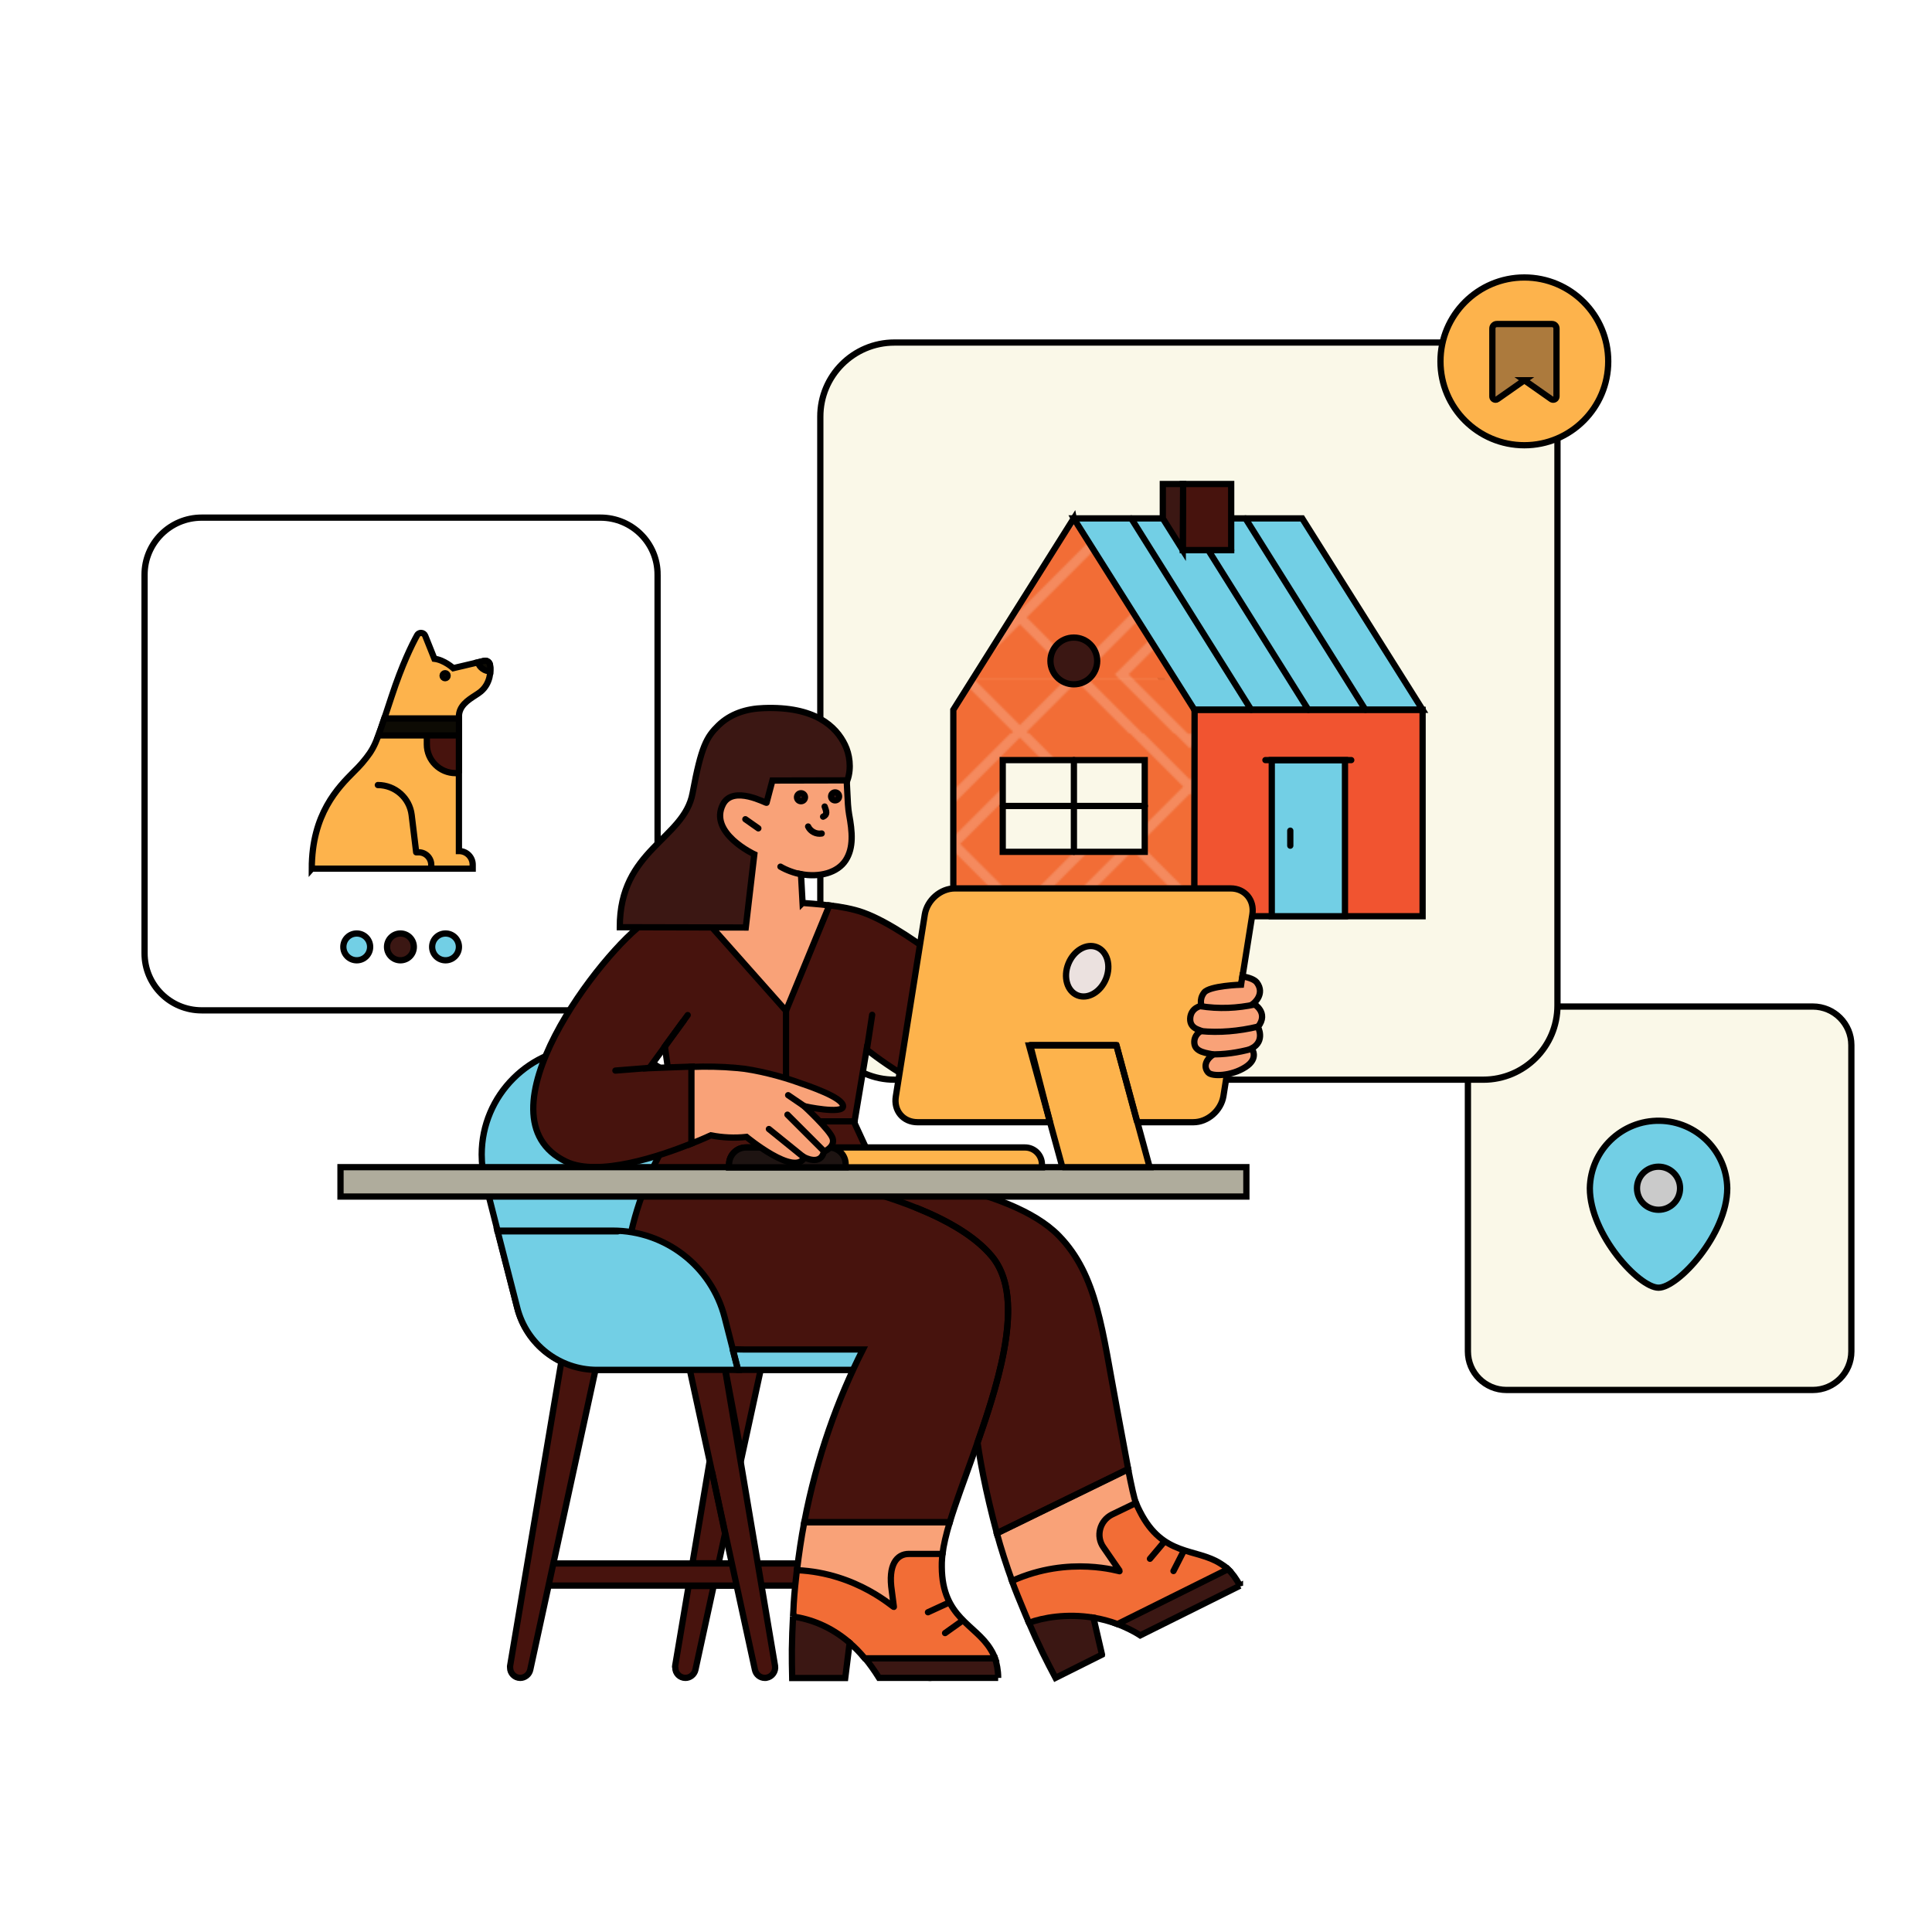 <?xml version="1.0" encoding="UTF-8"?>
<svg xmlns="http://www.w3.org/2000/svg" xmlns:xlink="http://www.w3.org/1999/xlink" id="Layer_1" viewBox="0 0 1080 1080">
  <defs>
    <style>.cls-1,.cls-2,.cls-3{fill:none;}.cls-4{fill:#f9a278;}.cls-4,.cls-5,.cls-6,.cls-7,.cls-8,.cls-9,.cls-10,.cls-11,.cls-12,.cls-13,.cls-14,.cls-15,.cls-16,.cls-17,.cls-18,.cls-2,.cls-19,.cls-3{stroke:#000;stroke-width:3.5px;}.cls-5,.cls-20{fill:#fff;}.cls-6{fill:#faf8e8;}.cls-7,.cls-21{fill:#f26d36;}.cls-8{fill:#ebe1df;}.cls-9{fill:#f15430;}.cls-10{fill:#ac7a3d;}.cls-11{fill:#afac9c;}.cls-12{fill:#cacaca;}.cls-13{fill:#fdb34c;}.cls-14{fill:#72cfe5;}.cls-15{fill:#1e1412;}.cls-16{fill:#0d0b04;}.cls-17{fill:#47130d;}.cls-18{fill:#3b1713;}.cls-22{opacity:.2;}.cls-2{stroke-linejoin:round;}.cls-2,.cls-3{stroke-linecap:round;}.cls-19{fill:url(#Orange_Pattern_Swatch_13);}</style>
    <pattern id="Orange_Pattern_Swatch_13" x="0" y="0" width="379.96" height="379.96" patternTransform="translate(1100)" patternUnits="userSpaceOnUse" viewBox="0 0 379.96 379.96">
      <rect class="cls-1" width="379.96" height="379.96"></rect>
      <rect class="cls-21" width="379.96" height="379.96"></rect>
      <g class="cls-22">
        <polygon class="cls-1" points="198.17 380.94 169.16 409.96 225.42 409.96 226.3 409.07 198.17 380.94"></polygon>
        <polygon class="cls-1" points="41.1 350.27 41.1 403.97 67.95 377.12 41.1 350.27"></polygon>
        <polygon class="cls-1" points="43.65 409.07 44.53 409.96 100.79 409.96 71.78 380.94 43.65 409.07"></polygon>
        <polygon class="cls-1" points="135.37 342.89 101.28 376.99 134.25 409.96 136.49 409.96 169.46 376.99 135.37 342.89"></polygon>
        <polygon class="cls-1" points="41.1 223.88 41.1 241.53 81.56 281.99 41.1 322.44 41.1 340.06 99.2 281.97 41.1 223.88"></polygon>
        <polygon class="cls-1" points="233.95 409.07 234.83 409.96 291.09 409.96 262.08 380.94 233.95 409.07"></polygon>
        <polygon class="cls-1" points="325.02 342.89 290.93 376.98 323.91 409.96 326.14 409.96 359.11 376.98 325.02 342.89"></polygon>
        <polygon class="cls-1" points="131.15 123.62 103.02 95.49 43.65 154.87 71.78 183 131.15 123.62"></polygon>
        <polygon class="cls-1" points="163.11 91.67 134.97 63.54 106.84 91.67 134.97 119.8 163.11 91.67"></polygon>
        <polygon class="cls-1" points="201.99 377.12 230.13 405.25 258.26 377.12 230.13 348.99 201.99 377.12"></polygon>
        <polygon class="cls-1" points="131.15 250.02 71.78 190.64 43.65 218.77 103.02 278.15 131.15 250.02"></polygon>
        <polygon class="cls-1" points="166.93 285.79 138.8 313.92 198.17 373.3 226.3 345.17 166.93 285.79"></polygon>
        <polygon class="cls-1" points="41.1 159.97 41.1 213.67 67.95 186.82 41.1 159.97"></polygon>
        <polygon class="cls-1" points="198.17 183 226.3 154.87 166.93 95.49 138.8 123.62 198.17 183"></polygon>
        <polygon class="cls-1" points="41.1 33.57 41.1 50.81 82.05 91.76 41.1 132.7 41.1 149.76 99.2 91.67 41.1 33.57"></polygon>
        <polygon class="cls-1" points="134.97 253.84 106.84 281.97 134.97 310.1 163.11 281.97 134.97 253.84"></polygon>
        <polygon class="cls-1" points="43.65 345.17 71.78 373.3 131.15 313.92 103.02 285.79 43.65 345.17"></polygon>
        <polygon class="cls-1" points="41.1 249.26 41.1 314.71 73.83 281.99 41.1 249.26"></polygon>
        <polygon class="cls-1" points="264.46 281.99 230.37 247.9 196.28 281.99 230.37 316.08 264.46 281.99"></polygon>
        <path class="cls-1" d="m325.28,246.19l-59.37-59.37,59.37-59.37,59.37,59.37-59.37,59.37Zm-41.59-59.44l41.82,41.82,41.82-41.82-41.82-41.82-41.82,41.82Z"></path>
        <polygon class="cls-1" points="41.1 58.54 41.1 124.97 74.32 91.76 41.1 58.54"></polygon>
        <polygon class="cls-1" points="388.47 183 416.6 154.87 357.23 95.49 329.1 123.62 388.47 183"></polygon>
        <path class="cls-1" d="m134.97,127.44l59.37,59.37-59.37,59.37-59.37-59.37,59.37-59.37Zm.88,17.49l-41.82,41.82,41.82,41.82,41.82-41.82-41.82-41.82Z"></path>
        <polygon class="cls-1" points="258.26 186.82 230.13 158.69 201.99 186.82 230.13 214.95 258.26 186.82"></polygon>
        <polygon class="cls-1" points="321.45 250.02 262.08 190.64 233.95 218.77 293.32 278.15 321.45 250.02"></polygon>
        <path class="cls-1" d="m230.13,341.34l-59.37-59.37,59.37-59.37,59.37,59.37-59.37,59.37Zm-41.58-59.36l41.82,41.82,41.82-41.82-41.82-41.82-41.82,41.82Z"></path>
        <polygon class="cls-1" points="359.6 186.75 325.51 152.66 291.42 186.75 325.51 220.84 359.6 186.75"></polygon>
        <polygon class="cls-1" points="135.86 220.84 169.95 186.75 135.86 152.66 101.77 186.75 135.86 220.84"></polygon>
        <polygon class="cls-1" points="325.28 317.75 265.9 377.12 298.74 409.96 316.18 409.96 283.2 376.98 325.02 335.16 366.84 376.98 333.87 409.96 351.81 409.96 384.65 377.12 325.28 317.75"></polygon>
        <polygon class="cls-1" points="329.1 250.02 357.23 278.15 416.6 218.77 388.47 190.64 329.1 250.02"></polygon>
        <polygon class="cls-1" points="388.47 380.94 359.46 409.96 415.72 409.96 416.6 409.07 388.47 380.94"></polygon>
        <polygon class="cls-1" points="264.95 91.76 230.86 57.67 196.77 91.76 230.86 125.85 264.95 91.76"></polygon>
        <path class="cls-1" d="m230.13,151.04l-59.37-59.37,59.37-59.37,59.37,59.37-59.37,59.37Zm-41.09-59.29l41.82,41.82,41.82-41.82-41.82-41.82-41.82,41.82Z"></path>
        <polygon class="cls-1" points="262.08 183 321.45 123.62 293.32 95.49 233.95 154.87 262.08 183"></polygon>
        <polygon class="cls-1" points="226.3 218.77 198.17 190.64 138.8 250.02 166.93 278.15 226.3 218.77"></polygon>
        <polygon class="cls-1" points="353.41 91.67 325.28 63.54 297.15 91.67 325.28 119.8 353.41 91.67"></polygon>
        <polygon class="cls-1" points="134.97 317.75 75.6 377.12 108.44 409.96 126.52 409.96 93.55 376.99 135.37 335.17 177.19 376.99 144.21 409.96 161.51 409.96 194.35 377.12 134.97 317.75"></polygon>
        <polygon class="cls-1" points="361.05 281.97 420.43 341.34 421.06 340.71 421.06 322.76 420.02 323.81 378.2 281.99 420.02 240.17 421.06 241.21 421.06 223.23 420.43 222.6 361.05 281.97"></polygon>
        <polygon class="cls-1" points="385.93 281.99 420.02 316.08 421.06 315.03 421.06 248.94 420.02 247.9 385.93 281.99"></polygon>
        <polygon class="cls-1" points="392.3 186.82 420.43 214.95 421.06 214.31 421.06 159.32 420.43 158.69 392.3 186.82"></polygon>
        <polygon class="cls-1" points="357.23 285.79 329.1 313.92 388.47 373.3 416.6 345.17 357.23 285.79"></polygon>
        <polygon class="cls-1" points="325.28 253.84 297.15 281.97 325.28 310.1 353.41 281.97 325.28 253.84"></polygon>
        <polygon class="cls-1" points="351.17 30 333.36 30 325.02 38.34 316.68 30 299.38 30 325.28 55.89 351.17 30"></polygon>
        <polygon class="cls-1" points="357.23 87.85 415.08 30 358.81 30 329.1 59.72 357.23 87.85"></polygon>
        <polygon class="cls-1" points="386.42 91.76 420.51 125.85 421.06 125.29 421.06 58.22 420.51 57.66 386.42 91.76"></polygon>
        <polygon class="cls-1" points="361.05 91.67 420.43 151.04 421.06 150.41 421.06 133.02 420.51 133.57 378.69 91.76 420.51 49.94 421.06 50.49 421.06 32.93 420.43 32.29 361.05 91.67"></polygon>
        <polygon class="cls-1" points="325.63 30 324.41 30 325.02 30.61 325.63 30"></polygon>
        <polygon class="cls-1" points="233.95 345.17 262.08 373.3 321.45 313.92 293.32 285.79 233.95 345.17"></polygon>
        <polygon class="cls-1" points="321.45 59.72 291.74 30 235.48 30 293.32 87.85 321.45 59.72"></polygon>
        <polygon class="cls-1" points="131.15 59.72 101.44 30 45.18 30 103.02 87.85 131.15 59.72"></polygon>
        <polygon class="cls-1" points="392.3 377.12 420.43 405.25 421.06 404.62 421.06 349.63 420.43 348.99 392.3 377.12"></polygon>
        <polygon class="cls-1" points="135.98 30 134.76 30 135.37 30.61 135.98 30"></polygon>
        <polygon class="cls-1" points="160.87 30 143.71 30 135.37 38.34 127.03 30 109.08 30 134.97 55.89 160.87 30"></polygon>
        <polygon class="cls-1" points="166.93 87.85 224.77 30 168.51 30 138.8 59.72 166.93 87.85"></polygon>
        <path class="cls-20" d="m421.06,409.96h-5.34l.88-.88-28.13-28.13-29.02,29.02h-7.65l32.84-32.84-59.37-59.37-59.37,59.37,32.84,32.84h-7.65l-29.02-29.02-28.13,28.13.88.88h-9.41l.88-.88-28.13-28.13-29.02,29.02h-7.65l32.84-32.84-59.37-59.37-59.37,59.37,32.84,32.84h-7.65l-29.02-29.02-28.13,28.13.88.88h-3.43v-5.99l26.85-26.85-26.85-26.85v-10.21l58.09-58.09-58.09-58.09v-10.21l26.85-26.85-26.85-26.85v-10.2l58.09-58.09-58.09-58.09v-3.57h4.07l57.85,57.85,28.13-28.13-29.72-29.72h7.65l25.89,25.89,25.89-25.89h7.65l-29.72,29.72,28.13,28.13,57.85-57.85h10.7l57.85,57.85,28.13-28.13-29.72-29.72h7.65l25.89,25.89,25.89-25.89h7.65l-29.72,29.72,28.13,28.13,57.85-57.85h5.99v2.93l-.64-.64-59.37,59.37,59.37,59.37.64-.64v8.92l-.64-.64-28.13,28.13,28.13,28.13.64-.64v8.92l-.64-.64-59.37,59.37,59.37,59.37.64-.64v8.92l-.64-.64-28.13,28.13,28.13,28.13.64-.64v5.34Zm-32.59-219.32l-59.37,59.37,28.13,28.13,59.37-59.37-28.13-28.13Zm-249.68,59.37l28.13,28.13,59.37-59.37-28.13-28.13-59.37,59.37Zm55.55-63.2l-59.37-59.37-59.37,59.37,59.37,59.37,59.37-59.37Zm35.78,28.13l28.13-28.13-28.13-28.13-28.13,28.13,28.13,28.13Zm-59.37,67.02l59.37,59.37,59.37-59.37-59.37-59.37-59.37,59.37Zm122.57-3.82l28.13-28.13-59.37-59.37-28.13,28.13,59.37,59.37Zm31.95-31.95l59.37-59.37-59.37-59.37-59.37,59.37,59.37,59.37Zm3.82-122.57l59.37,59.37,28.13-28.13-59.37-59.37-28.13,28.13Zm-31.95-31.95l28.13,28.13,28.13-28.13-28.13-28.13-28.13,28.13Zm-63.2,63.2l28.13,28.13,59.37-59.37-28.13-28.13-59.37,59.37Zm-63.2-63.2l59.37,59.37,59.37-59.37-59.37-59.37-59.37,59.37Zm-3.82,3.82l-28.13,28.13,59.37,59.37,28.13-28.13-59.37-59.37Zm-60.08-3.82l28.13,28.13,28.13-28.13-28.13-28.13-28.13,28.13Zm-35.07,91.33l59.37-59.37-28.13-28.13-59.37,59.37,28.13,28.13Zm31.24,95.15l28.13-28.13-59.37-59.37-28.13,28.13,59.37,59.37Zm28.13,35.78l-28.13-28.13-59.37,59.37,28.13,28.13,59.37-59.37Zm31.95-31.95l-28.13-28.13-28.13,28.13,28.13,28.13,28.13-28.13Zm63.2,63.2l-59.37-59.37-28.13,28.13,59.37,59.37,28.13-28.13Zm31.95,31.95l-28.13-28.13-28.13,28.13,28.13,28.13,28.13-28.13Zm63.2-63.2l-28.13-28.13-59.37,59.37,28.13,28.13,59.37-59.37Zm31.95-31.95l-28.13-28.13-28.13,28.13,28.13,28.13,28.13-28.13Zm35.07,91.33l28.13-28.13-59.37-59.37-28.13,28.13,59.37,59.37Z"></path>
        <polygon class="cls-20" points="143.71 30 135.98 30 135.37 30.61 134.76 30 127.03 30 135.37 38.34 143.71 30"></polygon>
        <polygon class="cls-20" points="333.36 30 325.63 30 325.02 30.61 324.41 30 316.68 30 325.02 38.34 333.36 30"></polygon>
        <polygon class="cls-20" points="135.37 335.17 93.55 376.99 126.52 409.96 134.25 409.96 101.28 376.99 135.37 342.89 169.46 376.99 136.49 409.96 144.21 409.96 177.19 376.99 135.37 335.17"></polygon>
        <polygon class="cls-20" points="325.02 335.16 283.2 376.98 316.18 409.96 323.91 409.96 290.93 376.98 325.02 342.89 359.11 376.98 326.14 409.96 333.87 409.96 366.84 376.98 325.02 335.16"></polygon>
        <path class="cls-20" d="m94.04,186.75l41.82-41.82,41.82,41.82-41.82,41.82-41.82-41.82Zm41.82-34.09l-34.09,34.09,34.09,34.09,34.09-34.09-34.09-34.09Z"></path>
        <path class="cls-20" d="m325.51,228.57l-41.82-41.82,41.82-41.82,41.82,41.82-41.82,41.82Zm-34.09-41.82l34.09,34.09,34.09-34.09-34.09-34.09-34.09,34.09Z"></path>
        <polygon class="cls-20" points="41.1 241.53 41.1 249.26 73.83 281.99 41.1 314.71 41.1 322.44 81.56 281.99 41.1 241.53"></polygon>
        <path class="cls-20" d="m230.37,323.81l-41.82-41.82,41.82-41.82,41.82,41.82-41.82,41.82Zm-34.09-41.82l34.09,34.09,34.09-34.09-34.09-34.09-34.09,34.09Z"></path>
        <polygon class="cls-20" points="378.2 281.99 420.02 323.81 421.06 322.76 421.06 315.03 420.02 316.08 385.93 281.99 420.02 247.9 421.06 248.94 421.06 241.21 420.02 240.17 378.2 281.99"></polygon>
        <polygon class="cls-20" points="41.1 50.81 41.1 58.54 74.32 91.76 41.1 124.97 41.1 132.7 82.05 91.76 41.1 50.81"></polygon>
        <path class="cls-20" d="m230.86,133.58l-41.82-41.82,41.82-41.82,41.82,41.82-41.82,41.82Zm-34.09-41.82l34.09,34.09,34.09-34.09-34.09-34.09-34.09,34.09Z"></path>
        <polygon class="cls-20" points="378.69 91.76 420.51 133.57 421.06 133.02 421.06 125.29 420.51 125.85 386.42 91.76 420.51 57.66 421.06 58.22 421.06 50.49 420.51 49.94 378.69 91.76"></polygon>
      </g>
      <g class="cls-22">
        <path class="cls-1" d="m-54.68,246.19l-59.37-59.37,59.37-59.37L4.69,186.82l-59.37,59.37Zm-41.59-59.44l41.82,41.82,41.82-41.82-41.82-41.82-41.82,41.82Z"></path>
        <polygon class="cls-1" points="8.51 183 36.64 154.87 -22.73 95.49 -50.86 123.62 8.51 183"></polygon>
        <polygon class="cls-1" points="-54.68 317.75 -114.06 377.12 -81.22 409.96 -63.78 409.96 -96.76 376.98 -54.94 335.16 -13.12 376.98 -46.09 409.96 -28.15 409.96 4.69 377.12 -54.68 317.75"></polygon>
        <polygon class="cls-1" points="-50.86 250.02 -22.73 278.15 36.65 218.77 8.51 190.64 -50.86 250.02"></polygon>
        <polygon class="cls-1" points="-18.91 281.97 40.47 341.34 41.1 340.71 41.1 322.76 40.06 323.81 -1.76 281.99 40.06 240.17 41.1 241.21 41.1 223.23 40.47 222.6 -18.91 281.97"></polygon>
        <polygon class="cls-1" points="5.97 281.99 40.06 316.08 41.1 315.03 41.1 248.94 40.06 247.9 5.97 281.99"></polygon>
        <polygon class="cls-1" points="12.34 186.82 40.47 214.95 41.1 214.31 41.1 159.32 40.47 158.69 12.34 186.82"></polygon>
        <polygon class="cls-1" points="-22.73 285.79 -50.86 313.92 8.51 373.3 36.64 345.17 -22.73 285.79"></polygon>
        <polygon class="cls-1" points="-22.73 87.85 35.12 30 -21.15 30 -50.86 59.72 -22.73 87.85"></polygon>
        <polygon class="cls-1" points="6.46 91.76 40.55 125.85 41.1 125.29 41.1 58.22 40.55 57.66 6.46 91.76"></polygon>
        <polygon class="cls-1" points="-18.91 91.67 40.47 151.04 41.1 150.41 41.1 133.02 40.55 133.57 -1.27 91.76 40.55 49.94 41.1 50.49 41.1 32.93 40.47 32.29 -18.91 91.67"></polygon>
        <polygon class="cls-1" points="12.34 377.12 40.47 405.25 41.1 404.62 41.1 349.63 40.47 348.99 12.34 377.12"></polygon>
        <path class="cls-20" d="m41.1,409.96h-5.34l.88-.88-28.13-28.13-29.02,29.02h-7.65l32.84-32.84-59.37-59.37-59.37,59.37,32.84,32.84h-7.65l-29.02-29.02-28.13,28.13.88.88h-9.41l.88-.88-28.13-28.13-29.02,29.02h-7.65l32.84-32.84-59.37-59.37-59.37,59.37,32.84,32.84h-7.65l-29.02-29.02-28.13,28.13.88.88h-3.43v-5.99l26.85-26.85-26.85-26.85v-10.21l58.09-58.09-58.09-58.09v-10.21l26.85-26.85-26.85-26.85v-10.2l58.09-58.09-58.09-58.09v-3.57h4.07l57.85,57.85,28.13-28.13-29.72-29.72h7.65l25.89,25.89,25.89-25.89h7.65l-29.72,29.72,28.13,28.13,57.85-57.85h10.7l57.85,57.85,28.13-28.13-29.72-29.72h7.65l25.89,25.89,25.89-25.89h7.65l-29.72,29.72,28.13,28.13L35.12,30h5.99v2.93l-.64-.64-59.37,59.37,59.37,59.37.64-.64v8.92l-.64-.64-28.13,28.13,28.13,28.13.64-.64v8.92l-.64-.64-59.37,59.37,59.37,59.37.64-.64v8.92l-.64-.64-28.13,28.13,28.13,28.13.64-.64v5.34ZM8.51,190.64l-59.37,59.37,28.13,28.13,59.37-59.37-28.13-28.13Zm-249.68,59.37l28.13,28.13,59.37-59.37-28.13-28.13-59.37,59.37Zm55.55-63.2l-59.37-59.37-59.37,59.37,59.37,59.37,59.37-59.37Zm35.78,28.13l28.13-28.13-28.13-28.13-28.13,28.13,28.13,28.13Zm-59.37,67.02l59.37,59.37,59.37-59.37-59.37-59.37-59.37,59.37Zm122.57-3.82l28.13-28.13-59.37-59.37-28.13,28.13,59.37,59.37Zm31.95-31.95L4.69,186.82l-59.37-59.37-59.37,59.37,59.37,59.37Zm3.82-122.57l59.37,59.37,28.13-28.13-59.37-59.37-28.13,28.13Zm-31.95-31.95l28.13,28.13,28.13-28.13-28.13-28.13-28.13,28.13Zm-63.2,63.2l28.13,28.13,59.37-59.37-28.13-28.13-59.37,59.37Zm-63.2-63.2l59.37,59.37,59.37-59.37-59.37-59.37-59.37,59.37Zm-3.82,3.82l-28.13,28.13,59.37,59.37,28.13-28.13-59.37-59.37Zm-60.08-3.82l28.13,28.13,28.13-28.13-28.13-28.13-28.13,28.13Zm-35.07,91.33l59.37-59.37-28.13-28.13-59.37,59.37,28.13,28.13Zm31.24,95.15l28.13-28.13-59.37-59.37-28.13,28.13,59.37,59.37Zm28.13,35.78l-28.13-28.13-59.37,59.37,28.13,28.13,59.37-59.37Zm31.95-31.95l-28.13-28.13-28.13,28.13,28.13,28.13,28.13-28.13Zm63.2,63.2l-59.37-59.37-28.13,28.13,59.37,59.37,28.13-28.13Zm31.95,31.95l-28.13-28.13-28.13,28.13,28.13,28.13,28.13-28.13Zm63.2-63.2l-28.13-28.13-59.37,59.37,28.13,28.13,59.37-59.37Zm31.95-31.95l-28.13-28.13-28.13,28.13,28.13,28.13,28.13-28.13Zm35.07,91.33l28.13-28.13-59.37-59.37-28.13,28.13,59.37,59.37Z"></path>
        <polygon class="cls-20" points="-1.76 281.99 40.06 323.81 41.1 322.76 41.1 315.03 40.06 316.08 5.97 281.99 40.06 247.9 41.1 248.94 41.1 241.21 40.06 240.17 -1.76 281.99"></polygon>
        <polygon class="cls-20" points="-1.27 91.76 40.55 133.57 41.1 133.02 41.1 125.29 40.55 125.85 6.46 91.76 40.55 57.66 41.1 58.22 41.1 50.49 40.55 49.94 -1.27 91.76"></polygon>
      </g>
      <g class="cls-22">
        <polygon class="cls-1" points="198.17 .98 169.16 30 225.42 30 226.3 29.12 198.17 .98"></polygon>
        <polygon class="cls-1" points="41.1 -29.69 41.1 24.01 67.95 -2.84 41.1 -29.69"></polygon>
        <polygon class="cls-1" points="43.65 29.12 44.53 30 100.79 30 71.78 .98 43.65 29.12"></polygon>
        <polygon class="cls-1" points="135.37 -37.06 101.28 -2.97 134.25 30 136.49 30 169.46 -2.97 135.37 -37.06"></polygon>
        <polygon class="cls-1" points="233.95 29.12 234.83 30 291.09 30 262.08 .98 233.95 29.12"></polygon>
        <polygon class="cls-1" points="325.02 -37.07 290.93 -2.98 323.91 30 326.14 30 359.11 -2.98 325.02 -37.07"></polygon>
        <polygon class="cls-1" points="201.99 -2.84 230.13 25.29 258.26 -2.84 230.13 -30.97 201.99 -2.84"></polygon>
        <polygon class="cls-1" points="325.28 -62.21 265.9 -2.84 298.74 30 316.18 30 283.2 -2.98 325.02 -44.79 366.84 -2.98 333.87 30 351.81 30 384.65 -2.84 325.28 -62.21"></polygon>
        <polygon class="cls-1" points="388.47 .98 359.46 30 415.72 30 416.6 29.12 388.47 .98"></polygon>
        <polygon class="cls-1" points="134.97 -62.21 75.6 -2.84 108.44 30 126.52 30 93.55 -2.97 135.37 -44.79 177.19 -2.97 144.21 30 161.51 30 194.35 -2.84 134.97 -62.21"></polygon>
        <path class="cls-20" d="m421.06,30h-5.34l.88-.88L388.47.98l-29.02,29.02h-7.65L384.65-2.84l-59.37-59.37L265.9-2.84l32.84,32.84h-7.65L262.08.98l-28.13,28.13.88.88h-9.41l.88-.88L198.17.98l-29.02,29.02h-7.65L194.35-2.84l-59.37-59.37L75.6-2.84l32.84,32.84h-7.65L71.78.98l-28.13,28.13.88.88h-3.43v-5.99L67.95-2.84l-26.85-26.85v-10.21l58.09-58.09-58.09-58.09v-10.21l26.85-26.85-26.85-26.85v-10.2l58.09-58.09-58.09-58.09v-3.57h4.07l57.85,57.85,28.13-28.13-29.72-29.72h7.65l25.89,25.89,25.89-25.89h7.65l-29.72,29.72,28.13,28.13,57.85-57.85h10.7l57.85,57.85,28.13-28.13-29.72-29.72h7.65l25.89,25.89,25.89-25.89h7.65l-29.72,29.72,28.13,28.13,57.85-57.85h5.99v2.93l-.64-.64-59.37,59.37,59.37,59.37.64-.64v8.92l-.64-.64-28.13,28.13,28.13,28.13.64-.64v8.92l-.64-.64-59.37,59.37,59.37,59.37.64-.64v8.92l-.64-.64-28.13,28.13,28.13,28.13.64-.64v5.34Zm-32.59-219.32l-59.37,59.37,28.13,28.13,59.37-59.37-28.13-28.13Zm-249.68,59.37l28.13,28.13,59.37-59.37-28.13-28.13-59.37,59.37Zm55.55-63.2l-59.37-59.37-59.37,59.37,59.37,59.37,59.37-59.37Zm35.78,28.13l28.13-28.13-28.13-28.13-28.13,28.13,28.13,28.13Zm-59.37,67.02l59.37,59.37,59.37-59.37-59.37-59.37-59.37,59.37Zm122.57-3.82l28.13-28.13-59.37-59.37-28.13,28.13,59.37,59.37Zm31.95-31.95l59.37-59.37-59.37-59.37-59.37,59.37,59.37,59.37Zm3.82-122.57l59.37,59.37,28.13-28.13-59.37-59.37-28.13,28.13Zm-31.95-31.95l28.13,28.13,28.13-28.13-28.13-28.13-28.13,28.13Zm-63.2,63.2l28.13,28.13,59.37-59.37-28.13-28.13-59.37,59.37Zm-63.2-63.2l59.37,59.37,59.37-59.37-59.37-59.37-59.37,59.37Zm-3.82,3.82l-28.13,28.13,59.37,59.37,28.13-28.13-59.37-59.37Zm-60.08-3.82l28.13,28.13,28.13-28.13-28.13-28.13-28.13,28.13Zm-35.07,91.33l59.37-59.37-28.13-28.13-59.37,59.37,28.13,28.13Zm31.24,95.15l28.13-28.13-59.37-59.37-28.13,28.13,59.37,59.37Zm28.13,35.78l-28.13-28.13-59.37,59.37,28.13,28.13,59.37-59.37Zm31.95-31.95l-28.13-28.13-28.13,28.13,28.13,28.13,28.13-28.13Zm63.2,63.2l-59.37-59.37-28.13,28.13L198.17-6.66l28.13-28.13Zm31.95,31.95l-28.13-28.13-28.13,28.13,28.13,28.13,28.13-28.13Zm63.2-63.2l-28.13-28.13-59.37,59.37,28.13,28.13,59.37-59.37Zm31.95-31.95l-28.13-28.13-28.13,28.13,28.13,28.13,28.13-28.13ZM388.47-6.66l28.13-28.13-59.37-59.37-28.13,28.13,59.37,59.37Z"></path>
        <polygon class="cls-20" points="135.37 -44.79 93.55 -2.97 126.52 30 134.25 30 101.28 -2.97 135.37 -37.06 169.46 -2.97 136.49 30 144.21 30 177.19 -2.97 135.37 -44.79"></polygon>
        <polygon class="cls-20" points="325.02 -44.79 283.2 -2.98 316.18 30 323.91 30 290.93 -2.98 325.02 -37.07 359.11 -2.98 326.14 30 333.87 30 366.84 -2.98 325.02 -44.79"></polygon>
      </g>
      <g class="cls-22">
        <polygon class="cls-1" points="-54.68 -62.21 -114.06 -2.84 -81.22 30 -63.78 30 -96.76 -2.98 -54.94 -44.79 -13.12 -2.98 -46.09 30 -28.15 30 4.69 -2.84 -54.68 -62.21"></polygon>
        <polygon class="cls-1" points="8.51 .98 -20.5 30 35.76 30 36.64 29.12 8.51 .98"></polygon>
        <polygon class="cls-1" points="12.34 -2.84 40.47 25.29 41.1 24.66 41.1 -30.33 40.47 -30.97 12.34 -2.84"></polygon>
        <path class="cls-20" d="m41.1,30h-5.34l.88-.88L8.51.98l-29.02,29.02h-7.65L4.69-2.84l-59.37-59.37L-114.06-2.84l32.84,32.84h-7.65L-117.88.98l-28.13,28.13.88.88h-9.41l.88-.88L-181.79.98l-29.02,29.02h-7.65L-185.61-2.84l-59.37-59.37L-304.36-2.84l32.84,32.84h-7.65L-308.18.98l-28.13,28.13.88.88h-3.43v-5.99l26.85-26.85-26.85-26.85v-10.21l58.09-58.09-58.09-58.09v-10.21l26.85-26.85-26.85-26.85v-10.2l58.09-58.09-58.09-58.09v-3.57h4.07l57.85,57.85,28.13-28.13-29.72-29.72h7.65l25.89,25.89,25.89-25.89h7.65l-29.72,29.72,28.13,28.13,57.85-57.85h10.7l57.85,57.85,28.13-28.13-29.72-29.72h7.65l25.89,25.89,25.89-25.89h7.65l-29.72,29.72,28.13,28.13,57.85-57.85h5.99v2.93l-.64-.64-59.37,59.37,59.37,59.37.64-.64v8.92l-.64-.64-28.13,28.13,28.13,28.13.64-.64v8.92l-.64-.64-59.37,59.37,59.37,59.37.64-.64v8.92l-.64-.64L12.34-2.84l28.13,28.13.64-.64v5.34ZM8.51-189.32l-59.37,59.37,28.13,28.13,59.37-59.37-28.13-28.13Zm-249.68,59.37l28.13,28.13,59.37-59.37-28.13-28.13-59.37,59.37Zm55.55-63.2l-59.37-59.37-59.37,59.37,59.37,59.37,59.37-59.37Zm35.78,28.13l28.13-28.13-28.13-28.13-28.13,28.13,28.13,28.13Zm-59.37,67.02l59.37,59.37,59.37-59.37-59.37-59.37-59.37,59.37Zm122.57-3.82l28.13-28.13-59.37-59.37-28.13,28.13,59.37,59.37Zm31.95-31.95L4.69-193.14l-59.37-59.37-59.37,59.37,59.37,59.37Zm3.82-122.57l59.37,59.37,28.13-28.13-59.37-59.37-28.13,28.13Zm-31.95-31.95l28.13,28.13,28.13-28.13-28.13-28.13-28.13,28.13Zm-63.2,63.2l28.13,28.13,59.37-59.37-28.13-28.13-59.37,59.37Zm-63.2-63.2l59.37,59.37,59.37-59.37-59.37-59.37-59.37,59.37Zm-3.82,3.82l-28.13,28.13,59.37,59.37,28.13-28.13-59.37-59.37Zm-60.08-3.82l28.13,28.13,28.13-28.13-28.13-28.13-28.13,28.13Zm-35.07,91.33l59.37-59.37-28.13-28.13-59.37,59.37,28.13,28.13Zm31.24,95.15l28.13-28.13-59.37-59.37-28.13,28.13,59.37,59.37Zm28.13,35.78l-28.13-28.13-59.37,59.37,28.13,28.13,59.37-59.37Zm31.95-31.95l-28.13-28.13-28.13,28.13,28.13,28.13,28.13-28.13Zm63.2,63.2l-59.37-59.37-28.13,28.13L-181.79-6.66l28.13-28.13ZM-121.7-2.84l-28.13-28.13-28.13,28.13,28.13,28.13L-121.7-2.84Zm63.2-63.2l-28.13-28.13-59.37,59.37,28.13,28.13,59.37-59.37Zm31.95-31.95l-28.13-28.13-28.13,28.13,28.13,28.13,28.13-28.13ZM8.51-6.66l28.13-28.13-59.37-59.37-28.13,28.13L8.51-6.66Z"></path>
      </g>
    </pattern>
  </defs>
  <path class="cls-6" d="m842.13,562.66h171.23c11.92,0,21.56,9.67,21.56,21.56v171.22c0,11.93-9.68,21.56-21.56,21.56h-171.23c-11.92,0-21.56-9.67-21.56-21.56v-171.18c-.04-11.93,9.64-21.6,21.56-21.6Z"></path>
  <path class="cls-5" d="m367.59,321.28v211.59c0,17.65-14.26,31.92-31.92,31.92H112.73c-17.65,0-31.92-14.26-31.92-31.92v-211.59c0-17.65,14.26-31.92,31.92-31.92h222.94c17.65,0,32,14.26,31.92,31.92Z"></path>
  <path class="cls-14" d="m256.55,529.32c0-4.14-3.35-7.49-7.49-7.49s-7.49,3.35-7.49,7.49,3.35,7.49,7.49,7.49,7.49-3.35,7.49-7.49Z"></path>
  <path class="cls-14" d="m206.91,529.32c0-4.14-3.35-7.49-7.49-7.49s-7.49,3.35-7.49,7.49,3.35,7.49,7.49,7.49,7.49-3.35,7.49-7.49Z"></path>
  <path class="cls-18" d="m231.33,529.32c0-4.14-3.35-7.49-7.49-7.49s-7.49,3.35-7.49,7.49,3.35,7.49,7.49,7.49,7.49-3.35,7.49-7.49Z"></path>
  <path class="cls-13" d="m174.3,485.58h89.94s0-2.12,0-2.12c.02-2.06-.77-4-2.21-5.46-1.45-1.46-3.38-2.26-5.45-2.26h-.04v-75.18c0-5.92,5.05-9.19,9.11-11.81,1.21-.78,2.34-1.51,3.18-2.23,5.35-4.54,5.7-11.52,5.06-14.93-.24-1.28-1.36-2.21-2.67-2.21-.19,0-.38.02-.57.06-.04,0-.07,0-.11.03l-17.16,4.04s-4.99-4.57-10.54-5.26l-5.16-12.89c-.36-.93-1.29-1.56-2.31-1.56-.32,0-.64.06-.94.19-.54.22-1,.61-1.27,1.13-2.81,5.09-8.38,16.3-14.26,34.22l-1.21,3.66c-7.65,23.3-8.28,25.2-15.3,33.56-1.2,1.43-2.73,2.97-4.51,4.75-8.83,8.86-23.59,23.68-23.59,54.28h0Z"></path>
  <path class="cls-17" d="m256.54,432.19v-25.67s-17.93,0-17.93,0v9.59c0,8.86,7.2,16.07,16.06,16.07h1.87Z"></path>
  <path class="cls-2" d="m211.22,438.85c9.62,0,17.74,7.16,18.9,16.72l2.53,20.87h1.37c3.9,0,7.06,3.16,7.06,7.06v1.72"></path>
  <path class="cls-16" d="m247.4,377.72c0-.78.63-1.41,1.42-1.41s1.41.63,1.41,1.41c0,.78-.63,1.42-1.41,1.42s-1.42-.64-1.42-1.42Z"></path>
  <path class="cls-16" d="m274.1,375.26h0c.07-1.23,0-2.47-.21-3.7-.24-1.28-1.36-2.21-2.67-2.21-.19,0-.38.02-.57.06-.04,0-.07,0-.11.03l-3.44.82c1.02,2.99,3.83,5,7,5h0Z"></path>
  <path class="cls-16" d="m256.55,411.11v-9.5s-41.73,0-41.73,0c-1.4,4.22-2.43,7.15-3.29,9.5h45.02Z"></path>
  <path class="cls-14" d="m965.55,664.23c0,25.8-27.51,55.6-38.42,55.6s-38.4-29.8-38.4-55.6c.38-21.21,17.89-38.1,39.1-37.72,20.67.38,37.35,17.05,37.72,37.72Z"></path>
  <path class="cls-12" d="m927.13,676.27c6.65,0,12.04-5.39,12.04-12.04s-5.39-12.04-12.04-12.04-12.04,5.39-12.04,12.04,5.39,12.04,12.04,12.04Z"></path>
  <path class="cls-6" d="m500.01,191.48h329.17c22.93,0,41.45,18.6,41.45,41.45v329.17c0,22.93-18.6,41.45-41.45,41.45h-329.17c-22.93,0-41.45-18.6-41.45-41.45V233.01c-.08-22.93,18.52-41.53,41.45-41.53Z"></path>
  <path class="cls-14" d="m727.94,289.79h-127.71l58.43,107h136.59l-67.31-107Z"></path>
  <path class="cls-9" d="m795.24,396.79h-127.71v115.39h127.71v-115.39Z"></path>
  <path class="cls-14" d="m751.85,424.9h-40.92v87.28h40.92v-87.28Z"></path>
  <path class="cls-19" d="m600.22,289.79l-67.31,107v115.39h134.66l.2-115.28-67.55-107.1Z"></path>
  <path class="cls-6" d="m639.92,424.9h-79.39v51.28h79.39v-51.28Z"></path>
  <path class="cls-18" d="m600.27,382.54c7.22,0,13.07-5.85,13.07-13.07s-5.85-13.07-13.07-13.07-13.07,5.85-13.07,13.07,5.85,13.07,13.07,13.07Z"></path>
  <path class="cls-2" d="m600.32,424.9v51.28"></path>
  <path class="cls-2" d="m640.01,450.54h-79.39"></path>
  <path class="cls-2" d="m696.22,289.79l67.06,107"></path>
  <path class="cls-2" d="m664.32,289.79l67.06,107"></path>
  <path class="cls-2" d="m632.37,289.79l67.06,107"></path>
  <path class="cls-17" d="m688.24,270.56h-27.07v36.98h27.07v-36.98Z"></path>
  <path class="cls-18" d="m661.17,307.54l.2-36.98h-11.35v19.23l11.15,17.75Z"></path>
  <path class="cls-2" d="m721.28,464.35v8.38"></path>
  <path class="cls-2" d="m667.58,396.79h127.67"></path>
  <path class="cls-2" d="m661.17,307.54h27.07"></path>
  <path class="cls-2" d="m707.38,424.9h47.98"></path>
  <path class="cls-13" d="m852.12,248.89c25.9,0,46.89-20.99,46.89-46.89s-20.99-46.89-46.89-46.89-46.89,20.99-46.89,46.89,20.99,46.89,46.89,46.89Z"></path>
  <path class="cls-10" d="m852.12,212.56l15.05,10.56c.87.55,1.97.39,2.6-.47.24-.32.32-.71.32-1.02v-37.98c0-1.42-1.1-2.52-2.52-2.52h-30.81c-1.42,0-2.52,1.1-2.52,2.52v37.98c0,1.02.79,1.81,1.81,1.81.39,0,.71-.08,1.02-.32l15.05-10.56Z"></path>
  <path class="cls-14" d="m333.8,765.77h174.64l-2.95-11.73h-76.64l-29.27-114.36c-8.21-31.98-37-54.47-70.1-54.47s-60.21,26.96-60.21,60.21c0,5.03.64,10.06,1.84,14.92l18.02,70.74c5.19,20.41,23.6,34.69,44.66,34.69Z"></path>
  <path class="cls-17" d="m377.42,931.24l29.03-172.33h90.03l28.95,172.33c.47,3.11-1.6,6.07-4.7,6.62-.32.09-.56.09-.96.09-2.71,0-5.02-1.84-5.58-4.55l-37.8-174.49h-49.68l-37.96,174.49c-.56,2.63-2.95,4.55-5.58,4.55-3.19,0-5.67-2.55-5.67-5.67-.16-.4-.16-.72-.08-1.04Z"></path>
  <path class="cls-17" d="m395.77,873.99h111.32v12.36h-111.32v-12.36Z"></path>
  <path class="cls-14" d="m376.15,731.08l-11.08-43.15h73.2c29.5,0,55.27,20.02,62.6,48.57l7.49,29.27h-94.8c-13.74,0-32.16-14.28-37.42-34.69Z"></path>
  <path class="cls-2" d="m504.94,752.38h-76.24l-16.43-64.44"></path>
  <path class="cls-17" d="m303.58,873.99h111.32v12.36h-111.32v-12.36Z"></path>
  <path class="cls-17" d="m285.16,931.24l29.02-172.33h90.04l29.03,172.33c.47,3.11-1.6,6.07-4.7,6.62-.32.09-.56.09-.96.09-2.71,0-5.02-1.84-5.58-4.55l-37.88-174.49h-49.76l-37.96,174.49c-.56,2.63-2.96,4.55-5.59,4.55-3.18,0-5.66-2.63-5.66-5.67-.08-.4,0-.72,0-1.04Z"></path>
  <path class="cls-3" d="m405.5,858.1l-7.42-35.01"></path>
  <path class="cls-3" d="m414.59,813.78l-9.02-47.61"></path>
  <path class="cls-3" d="m401.35,873.87h-13.4"></path>
  <path class="cls-3" d="m398.87,886.59h-13.4"></path>
  <path class="cls-4" d="m448.64,504.76l-.88-16.11c10.29,1.91,20.42-.72,24.97-7.74,4.55-7.01,3.74-15.95,1.91-25.75-.56-3.19-.8-7.66-.96-11.73-.39-9.09-.87-21.53-5.58-28.63-7.9-11.88-22.65-18.5-41.39-18.5-9.65,0-17.79,4.87-24.48,11.4-6.54,6.46-10.52,14.2-10.69,22.97-.39,18.5,5.9,72.33,5.98,74.88l-10.44.64,9.17,55.9,50.25,12.51,17.46-68.42c-5.11-.72-15.31-1.43-15.31-1.43Z"></path>
  <path class="cls-4" d="m447.68,882.52l-2.23-4.39c1.12-9.25,2.47-18.58,4.15-27.2l3.99-11.88,79.19,1.2-1.84,10.61c-2.07,6.86-3.51,13-4.07,17.79l-20.97,41.22-58.22-27.35Z"></path>
  <path class="cls-4" d="m557.17,849.42l71.22-36.76,2.23,8.53c1.84,9.41,3.43,16.83,4.47,19.21l-4.47,47.05h-57.25l-7.5-3.35c-3.27-9.02-6.3-18.35-8.69-27.2v-7.49h0Z"></path>
  <path class="cls-17" d="m389.54,674.06l5.42-25.28,90.75,4.95,5.42,2.87s73.13,5.9,100.72,34.13c21.7,22.25,24.25,53.04,32.62,97.21,2.23,11.88,4.39,23.76,6.22,33.41l-73.45,35.81c-12.76-48.17-13.95-72.26-13.87-103.35l-89,.32c-42.18.08-73.68-38.84-64.83-80.07Z"></path>
  <path class="cls-17" d="m352.78,688.9c5.59-24.41,14.59-39.8,14.59-39.8l50.4,3.27s104.46,11.64,136.52,49.76c26.16,31.03-10.45,106.47-23.37,148.81h-81.34c7.02-36.61,18.74-68.82,32.78-96.57h-66.35c-51.04,0-70.81-31.9-63.24-65.47Z"></path>
  <path class="cls-17" d="m361.32,515.84c-.08-.47-.16-.8-.16-.8,6.93-5.34,18.34-8.85,26-8.85l52.23,58.85,24.24-58.93c6.14.72,13.4,1.99,19.06,4.07,27.99,10.13,74.24,51.75,74.24,51.75,31.82-7.98,75.52-19.06,75.52-19.06l11.88,50.88s-62.68,31.18-100.16,23.85c-28.63-5.59-59.73-30.95-59.73-30.95l-6.86,40.92,13.4,29.02h-127.91v-.08l14.27-27.99c-1.28-11.88-3.51-28.39-5.9-45.05"></path>
  <path class="cls-18" d="m693.14,886.42l-55.75,27.76c-4.15-2.71-8.53-4.7-12.84-6.38l61.73-30.78c2.55,2.4,4.78,5.42,6.86,9.41Z"></path>
  <path class="cls-7" d="m625.24,877.15l-8.41-12.18c-4.39-6.22-2.07-14.91,4.78-18.34l13.4-6.46.08.16c.72,1.68,1.36,3.19,2.15,4.63,12.84,25.36,31.26,20.26,45.06,29.11,1.36.87,2.87,1.84,4.15,3.11l-61.73,30.69c-4.54-1.67-9.09-2.87-13.48-3.59l-.32.87-34.61,3.03-1.12-1.04c-1.03-2.23-1.91-4.54-2.87-6.78-2.31-5.58-4.63-11.08-6.62-16.59,32.14-14.59,60.77-5.02,60.38-5.41l-.85-1.23Z"></path>
  <path class="cls-18" d="m557.98,937.95h-66.59c-2.55-4.07-5.26-7.9-7.98-11.17h72.73c1.03,3.1,1.84,6.86,1.84,11.17Z"></path>
  <path class="cls-7" d="m443.3,903.65c.16-2.47.32-4.78.39-7.18.4-6.38,1.04-12.59,1.76-18.74,34.21,1.52,54.86,21.93,54.22,20.47l-1.13-8.75c-2.29-14.82,2.82-20.8,9.52-20.8h18.82c-.08.8-.16,1.51-.24,2.23-.17,1.84-.17,3.43-.17,5.03.17,28.46,18.91,32.06,27.35,46.17.96,1.51,1.76,3.19,2.4,4.94h-72.81c-2.79-3.35-5.59-6.22-8.46-8.69l-.56.32-29.5-11.25-1.59-3.75Z"></path>
  <path class="cls-18" d="m443.3,903.65c9.65,1.43,20.81,5.34,31.66,14.67l-2.47,19.7h-29.66c-.16-5.42-.16-10.69-.16-15.95.08-6.3.32-12.44.64-18.42Z"></path>
  <path class="cls-2" d="m512.28,675.18c17.31,6.93,32.78,15.79,42.11,26.95,18.35,21.77,5.67,65.56-7.98,104.32"></path>
  <path class="cls-4" d="m631.97,543.04s41.95-13.63,52.24-13.63c11.16,0-3.19,14.27-3.19,14.27,4.86.48,9.65,1.28,14.27,2.4,6.38,1.59-7.18,42.9-7.18,42.9,0,0-36.05,11.88-44.02,4.7l-12.12-50.64Z"></path>
  <path class="cls-2" d="m439.39,565.13v47.69"></path>
  <path class="cls-2" d="m477.82,626.85h-99.68"></path>
  <path class="cls-17" d="m381.65,570.39l.24.56-18.98,26.16c9.65-.4,17.38-.64,23.77-.87v42.9c-17.46,7.1-52.07,18.82-70.1,10.28-52.31-24.8,20.65-118.42,44.58-134.37l.72,1.91"></path>
  <path class="cls-2" d="m487.55,567.28l-2.95,19.3"></path>
  <path class="cls-2" d="m371.44,585.22l13-17.78"></path>
  <path class="cls-2" d="m363.07,596.95l-19.06,1.51"></path>
  <path class="cls-18" d="m616.02,924.94l-25.99,13c-2.55-4.79-4.95-9.5-7.26-14.2-2.71-5.58-5.26-11.16-7.58-16.59,7.66-2.87,21.21-5.34,36.05-2.87l4.78,20.65Z"></path>
  <path class="cls-2" d="m529.84,896.15l-11.1,5.11"></path>
  <path class="cls-2" d="m538.06,905.95l-9.76,6.95"></path>
  <path class="cls-2" d="m650.88,861.81l-8.05,9.55"></path>
  <path class="cls-2" d="m661.72,866.96l-5.74,11.25"></path>
  <path class="cls-2" d="m530.38,850.94h-80.53"></path>
  <path class="cls-2" d="m630.62,821.2l-73.45,35.88"></path>
  <path class="cls-2" d="m436.28,484.47c3.19,1.91,7.98,3.67,11.48,4.23"></path>
  <path class="cls-2" d="m423.92,463.05l-7.26-5.1"></path>
  <path class="cls-2" d="m451.75,462.02c1.28,2.79,4.55,4.46,7.58,3.91"></path>
  <path class="cls-2" d="m460.12,456.52c2.55-1.12,1.84-3.03.87-5.67"></path>
  <path class="cls-18" d="m446.21,447.27c-.88-.86-.91-2.27-.06-3.16.85-.88,2.26-.91,3.16-.06.88.85.91,2.26.06,3.16-.85.88-2.27.91-3.16.06Z"></path>
  <path class="cls-18" d="m466.82,447.42c-1.24,0-2.23-1.01-2.23-2.23s.99-2.24,2.23-2.24,2.23,1,2.23,2.24-1,2.23-2.23,2.23Z"></path>
  <path class="cls-18" d="m346.48,518.31c-.16-43.38,35.89-49.04,40.67-74.88,4.86-26.31,7.9-31.5,14.43-37.88,6.7-6.54,15.64-9.41,25.28-9.72,28.71-1.12,40.51,10.28,45.46,20.49,2.55,5.19,3.83,12.92,1.37,19.91l-41.91.09-3.28,12.43c.2.59-18.7-10.17-24.37.91-8.13,15.95,17.54,27.91,17.54,27.91l-4.78,40.91-70.41-.16Z"></path>
  <path class="cls-11" d="m190.34,652.45h506.39v16.43H190.34v-16.43Z"></path>
  <path class="cls-13" d="m512.91,627.33h154.15c8.05,0,15.47-6.53,16.83-14.51l16.19-101.68c1.28-8.05-4.22-14.51-12.12-14.51h-154.15c-8.05,0-15.47,6.53-16.83,14.51l-16.19,101.68c-1.36,8.05,4.07,14.51,12.12,14.51Z"></path>
  <path class="cls-13" d="m593.86,652.45h48.8l-18.57-68.03h-48.84l18.61,68.03Z"></path>
  <path class="cls-8" d="m602.32,556.4c-5.81-2.33-8.08-10.25-5.09-17.68,3-7.44,10.13-11.58,15.93-9.24,5.81,2.33,8.08,10.25,5.09,17.68-3,7.44-10.13,11.58-15.93,9.24Z"></path>
  <path class="cls-2" d="m635.57,626.85l-11.48-42.67h-48.2l10.95,42.67"></path>
  <path class="cls-13" d="m572.96,641.44h-155.91c-5.26,0-9.49,4.23-9.49,9.5v1.59h174.89v-1.59c0-5.26-4.22-9.5-9.49-9.5Z"></path>
  <path class="cls-15" d="m463.31,641.44h-46.26c-5.26,0-9.49,4.23-9.49,9.5v1.59h65.16v-1.59c.08-5.26-4.15-9.5-9.41-9.5Z"></path>
  <path class="cls-4" d="m694.5,545.75c3.75.72,6.7,1.76,8.05,3.43,4.94,6.54-1.91,11.81-1.91,11.81,0,0,9.02,4.94,2.55,13.08,0,0,4.3,7.81-3.51,12.04,0,0,4.38,5.42-3.51,10.44-7.89,5.03-18.5,5.34-20.73,3.03-2.55-2.79-1.91-6.78,2.39-9.82,1.21-1.02-8.84-.39-10.04-5.73-1.2-5.43,4.15-8.22,3.72-7.64.43-.58-6.43-.82-6.19-6.96.24-6.15,6.38-7.42,6.34-6.94.39.42-1.8-3.43,1.47-7.65,2.95-3.83,20.65-4.39,20.65-4.39l.61-4.14.1-.57Z"></path>
  <path class="cls-3" d="m699.68,586.34c-7.58,2.07-15.47,3.27-23.21,3.01"></path>
  <path class="cls-3" d="m703.19,573.9c-10.69,2.55-21.7,3.51-31.99,2.49"></path>
  <path class="cls-2" d="m701.76,561.46c-10.05,2.15-20.34,2.71-31.12.94"></path>
  <path class="cls-4" d="m411.55,596.95c11.57.95,26.56,5.19,34.05,7.9,6.78,2.31,25.76,8.69,25.68,13.55.08,4.7-21.7,0-21.7,0,0,0,14.52,13.48,15.87,17.94,1.51,4.94-4.86,7.42-4.86,7.42-1.84,8.13-10.93,3.19-10.93,3.19-5.18,11.08-32.37-11.4-32.37-11.4-6.7.72-13.32.39-19.94-.88,0,0-4.22,1.99-10.84,4.63v-42.9c8.37-.32,16.67-.16,25.04.56Z"></path>
  <path class="cls-2" d="m449.06,646.7l-19.24-15.57"></path>
  <path class="cls-2" d="m460.84,643.76l-20.65-20.65"></path>
  <path class="cls-2" d="m449.63,618.37l-9.05-6.16"></path>
  <path class="cls-14" d="m289.15,731.08l-11.09-43.15h64.44c29.5,0,55.27,20.02,62.6,48.57l7.49,29.27h-78.87c-20.98,0-39.39-14.28-44.58-34.69Z"></path>
  <path class="cls-2" d="m278.06,688.34h67.23"></path>
  <path class="cls-2" d="m409.56,754.37l2.96,11.4"></path>
</svg>
